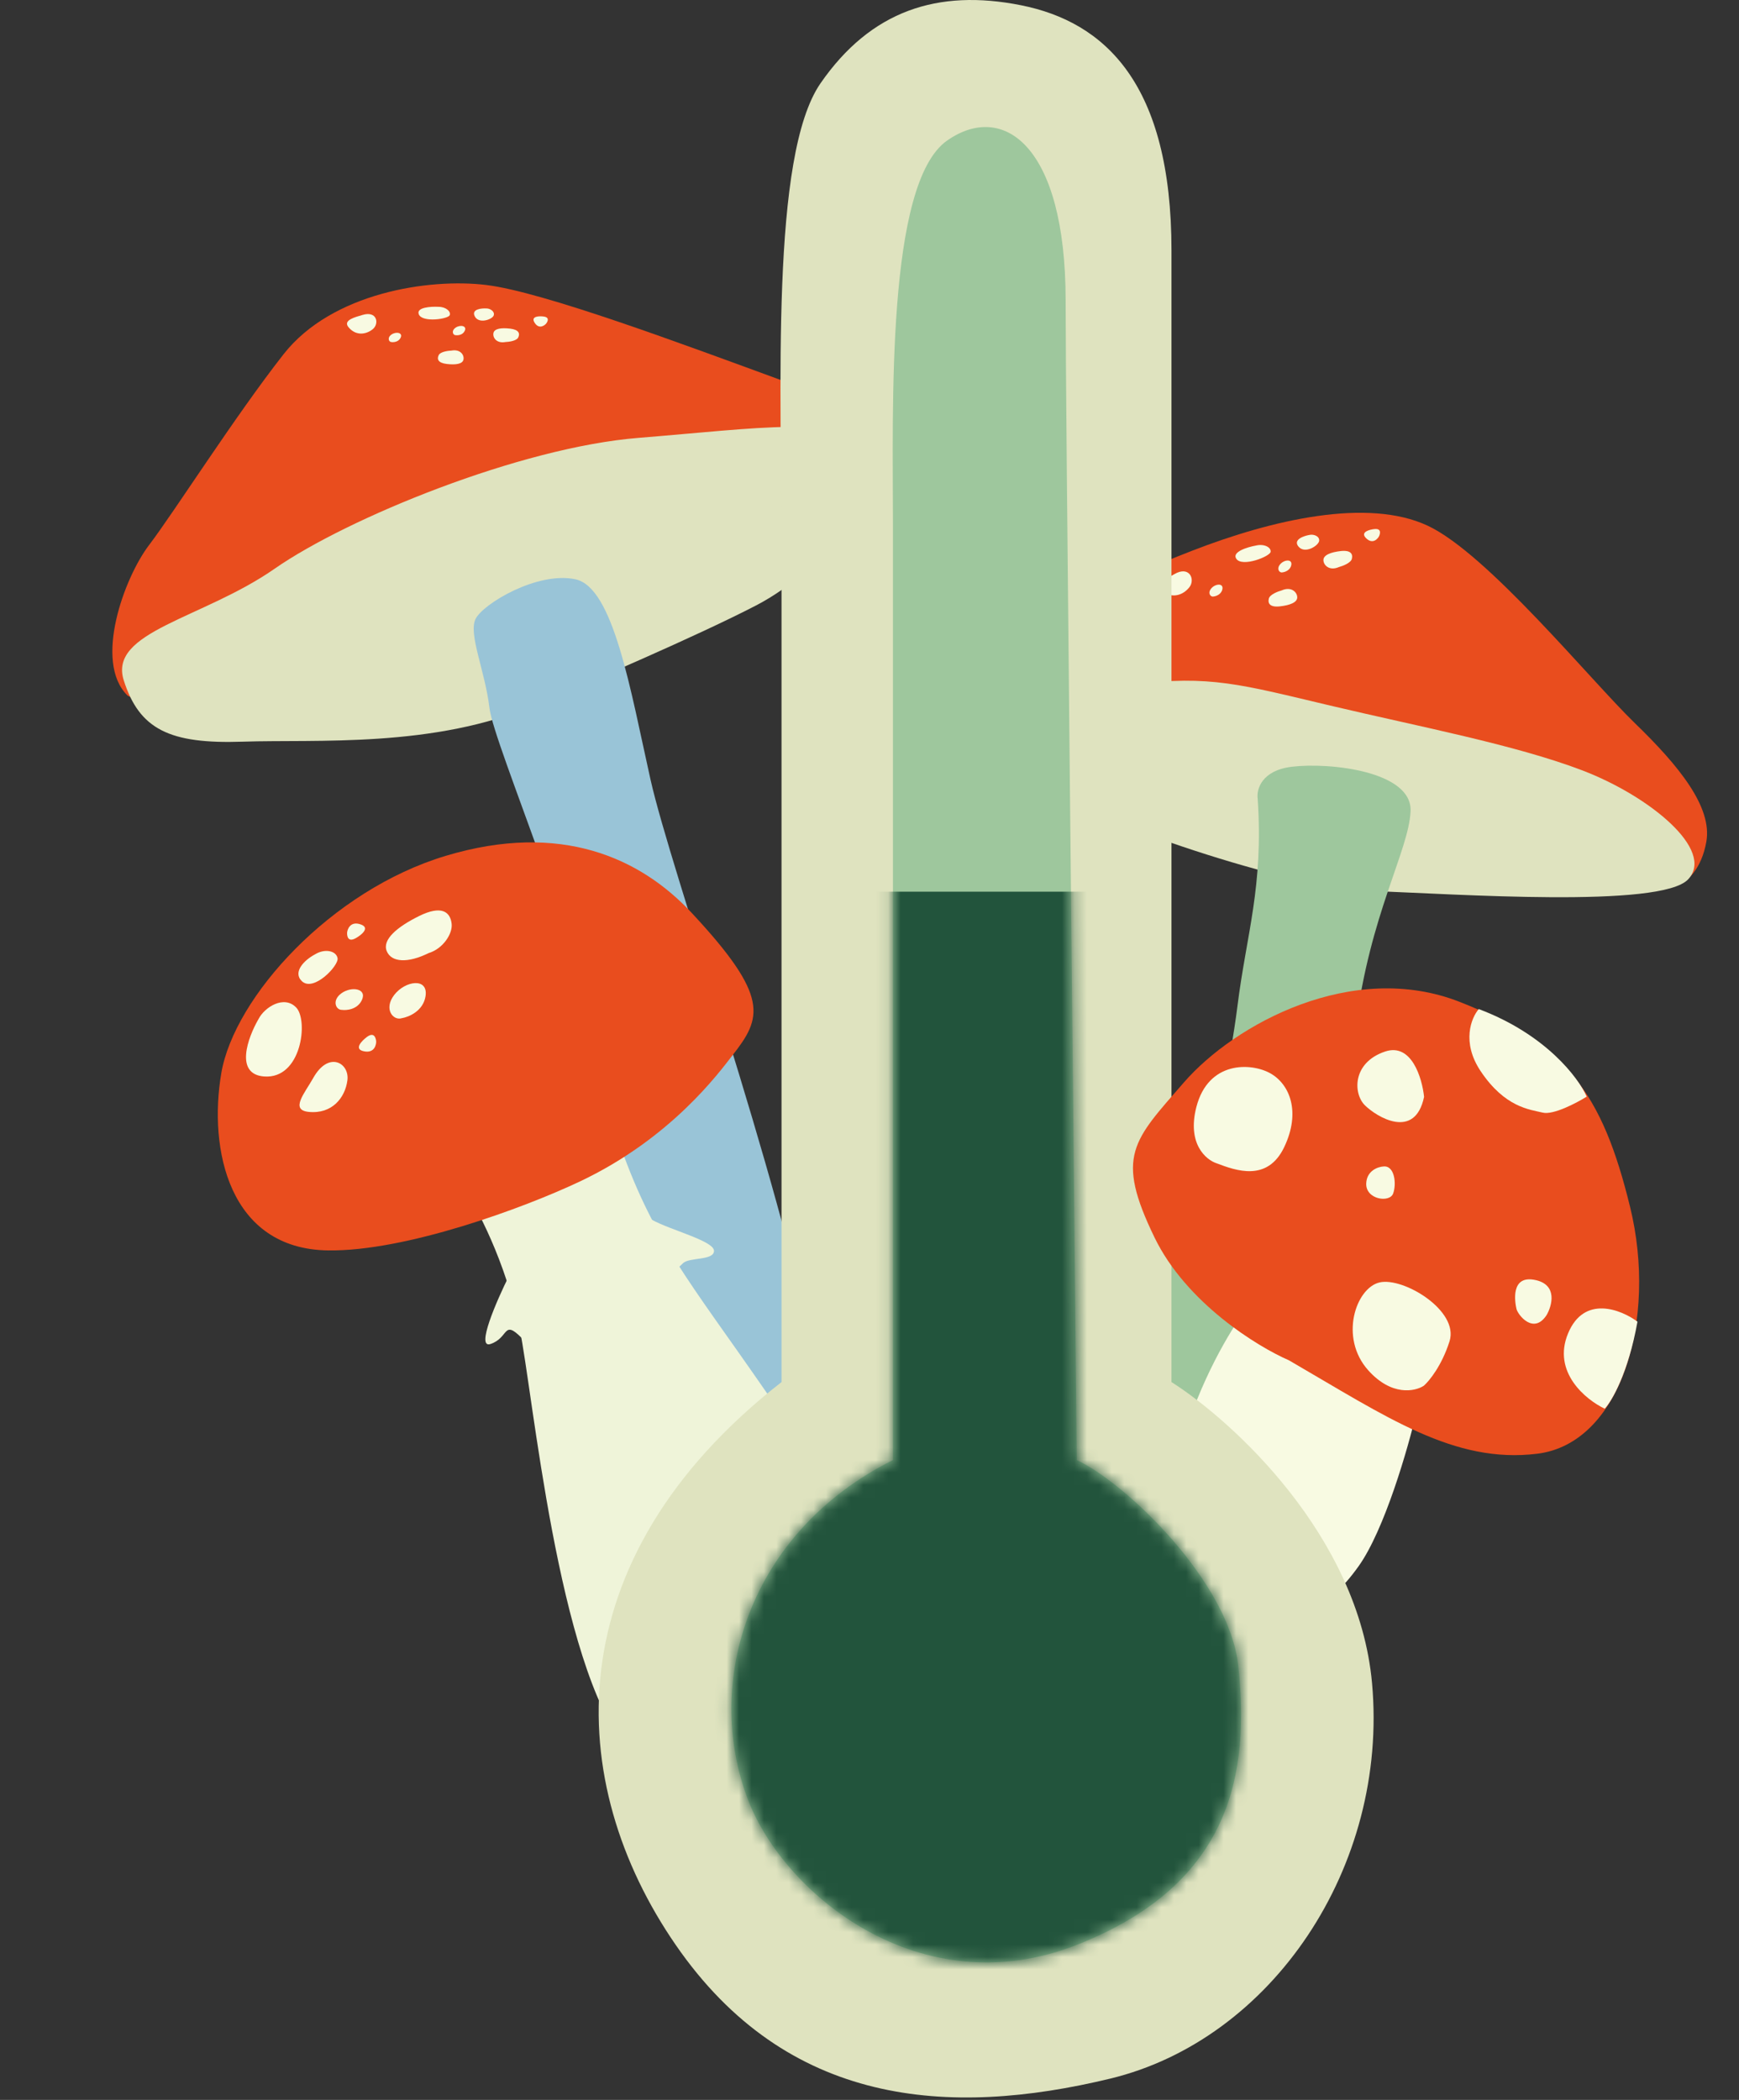<?xml version="1.0" encoding="UTF-8"?> <svg xmlns="http://www.w3.org/2000/svg" width="140" height="169" viewBox="0 0 140 169" fill="none"><rect x="0" y="0" width="140" height="169" fill="#333333" stroke="none"/><path d="M63.194 30.707C69.809 33.127 70.345 35.6 69.786 36.535C50.834 43.905 12.391 58.105 10.236 55.946C7.543 53.247 9.983 46.516 12.005 43.86C14.027 41.203 18.93 33.475 22.828 28.509C26.725 23.543 34.563 22.378 39.143 22.935C43.722 23.491 54.925 27.682 63.194 30.707Z" fill="#E94D1E"></path><path d="M60.871 48.725C56.165 51.165 47.096 55.062 43.15 56.706C34.936 60.237 25.442 59.489 19.55 59.69C13.659 59.891 11.223 58.703 9.964 54.759C8.705 50.815 16.299 49.815 22.119 45.764C27.939 41.713 41.855 36.004 51.423 35.238C60.991 34.472 68.007 33.363 69.697 36.106C71.387 38.85 66.753 45.676 60.871 48.725Z" fill="#DFE3BF"></path><path d="M55.745 127.47C56.541 135.901 55.109 144.168 54.294 147.248L70.028 146.264C69.444 138.728 67.727 120.764 65.524 109.19C62.771 94.724 54.001 70.032 52.368 62.731C50.735 55.429 49.384 47.269 46.319 46.619C43.254 45.97 38.881 48.599 38.285 49.814C37.689 51.029 39.049 53.973 39.405 56.98C39.761 59.986 47.212 77.019 48.867 87.348C50.521 97.677 54.75 116.932 55.745 127.47Z" fill="#99C4D7"></path><path d="M28.051 26.326C27.582 25.75 28.655 25.509 29.177 25.349C30.368 24.985 30.55 26.06 30.005 26.497C29.459 26.935 28.637 27.046 28.051 26.326Z" fill="#F8FAE2"></path><path d="M33.715 25.292C33.499 24.734 34.68 24.66 35.298 24.693C35.871 24.689 36.316 25.05 36.206 25.363C36.096 25.676 33.985 25.99 33.715 25.292Z" fill="#F8FAE2"></path><path d="M38.206 25.427C37.962 24.88 38.754 24.798 39.18 24.825C39.452 24.827 39.859 25.064 39.744 25.391C39.63 25.717 38.511 26.111 38.206 25.427Z" fill="#F8FAE2"></path><path d="M37.413 26.63C37.251 26.968 36.86 27.002 36.685 26.977C36.463 26.98 36.311 26.627 36.677 26.372C37.042 26.116 37.616 26.208 37.413 26.63Z" fill="#F8FAE2"></path><path d="M32.251 27.183C32.088 27.521 31.698 27.555 31.523 27.531C31.301 27.533 31.149 27.18 31.515 26.925C31.88 26.669 32.454 26.761 32.251 27.183Z" fill="#F8FAE2"></path><path d="M41.714 27.171C41.58 27.432 40.975 27.517 40.689 27.527C39.968 27.659 39.652 27.163 39.725 26.803C39.799 26.444 40.356 26.364 41.067 26.449C41.779 26.533 41.881 26.845 41.714 27.171Z" fill="#F8FAE2"></path><path d="M35.324 28.571C35.458 28.31 36.063 28.225 36.349 28.215C37.069 28.083 37.386 28.579 37.312 28.939C37.239 29.298 36.682 29.378 35.97 29.293C35.259 29.209 35.156 28.897 35.324 28.571Z" fill="#F8FAE2"></path><path d="M43.022 25.943C42.731 25.451 43.397 25.425 43.765 25.474C44.277 25.541 44.082 25.889 43.974 26.034C43.865 26.178 43.385 26.558 43.022 25.943Z" fill="#F8FAE2"></path><path d="M79.98 53.598C78.215 56.212 79.81 59.936 80.602 60.986L135.275 71.137C135.812 70.929 136.983 69.956 137.372 67.734C137.857 64.957 135.188 61.654 131.609 58.192C128.03 54.729 119.743 44.545 114.922 42.301C110.1 40.058 102.437 41.814 95.991 44.316C89.544 46.818 82.186 50.33 79.98 53.598Z" fill="#E94D1E"></path><path d="M80.353 58.401C79.296 60.854 81.604 62.486 82.891 62.995C88.305 66.173 103.705 71.478 110.428 71.71C117.151 71.943 133.74 73.118 135.914 70.761C138.087 68.404 132.798 64.068 127.388 62.002C121.977 59.936 114.271 58.486 107.088 56.784C99.904 55.082 97.387 54.317 91.299 55.078C85.211 55.84 81.675 55.335 80.353 58.401Z" fill="#DFE3BF"></path><path d="M93.556 47.573C92.891 47.059 94.011 46.517 94.545 46.206C95.763 45.498 96.241 46.635 95.754 47.258C95.266 47.881 94.388 48.216 93.556 47.573Z" fill="#F8FAE2"></path><path d="M99.531 44.973C99.149 44.414 100.432 44.027 101.12 43.904C101.751 43.752 102.334 44.035 102.294 44.408C102.254 44.782 100.008 45.672 99.531 44.973Z" fill="#F8FAE2"></path><path d="M104.515 43.963C104.105 43.423 104.956 43.128 105.433 43.048C105.733 42.98 106.243 43.136 106.201 43.526C106.159 43.915 105.027 44.638 104.515 43.963Z" fill="#F8FAE2"></path><path d="M103.952 45.493C103.86 45.907 103.438 46.046 103.239 46.064C102.995 46.124 102.737 45.774 103.074 45.398C103.41 45.023 104.067 44.976 103.952 45.493Z" fill="#F8FAE2"></path><path d="M98.406 47.435C98.314 47.849 97.892 47.988 97.693 48.006C97.45 48.066 97.191 47.716 97.528 47.34C97.865 46.964 98.521 46.917 98.406 47.435Z" fill="#F8FAE2"></path><path d="M108.831 44.98C108.75 45.302 108.105 45.552 107.793 45.636C107.033 45.968 106.556 45.502 106.544 45.087C106.532 44.672 107.126 44.441 107.932 44.35C108.738 44.26 108.931 44.577 108.831 44.98Z" fill="#F8FAE2"></path><path d="M102.15 48.17C102.23 47.848 102.875 47.598 103.188 47.514C103.948 47.182 104.424 47.647 104.436 48.063C104.448 48.478 103.855 48.709 103.049 48.799C102.243 48.89 102.05 48.573 102.15 48.17Z" fill="#F8FAE2"></path><path d="M109.955 43.289C109.508 42.822 110.234 42.621 110.653 42.579C111.234 42.521 111.11 42.956 111.027 43.143C110.945 43.33 110.514 43.872 109.955 43.289Z" fill="#F8FAE2"></path><path d="M104.016 61.706C101.545 62 101.144 63.549 101.252 64.286C101.724 71.406 100.347 75.155 99.62 80.987C99.138 84.859 97.149 96.507 93.566 103.054C89.982 109.602 89.754 111.743 91.282 115.39C92.811 119.037 108.361 121.19 110.405 117.615C112.45 114.04 111.126 109.416 108.756 101.645C106.386 93.874 108.698 86.197 109.14 82.651C110.268 73.587 113.433 68.456 113.559 65.271C113.685 62.086 107.105 61.34 104.016 61.706Z" fill="#9EC79D"></path><path d="M95.705 114.407C93.987 119.328 94.503 122.17 94.976 122.976C95.403 124.713 98.29 126.543 101.691 128.112C105.092 129.681 106.74 129.722 109.362 126.068C111.459 123.146 113.357 116.553 114.044 113.622L100.717 104.84C99.762 105.978 97.423 109.486 95.705 114.407Z" fill="#F8FAE2"></path><path d="M42.045 108.08C41.094 102.435 38.66 97.664 37.562 95.983C34.541 89.512 47.69 85.588 49.687 91.49C52.482 99.752 55.507 103.091 61.664 112.005C67.82 120.919 66.968 130.977 65.478 136.156C63.897 141.654 57.441 146.183 51.483 141.654C45.525 137.126 43.233 115.135 42.045 108.08Z" fill="#EFF4D9"></path><path d="M39.487 108.166C38.287 108.565 39.987 104.667 40.986 102.667L52.483 98.169C53.982 99.002 57.481 99.868 57.481 100.668C57.481 101.468 55.482 101.168 54.982 101.668C54.348 102.301 53.882 102.467 53.482 103.667C52.983 105.166 43.486 109.165 41.986 107.666C40.487 106.166 40.986 107.666 39.487 108.166Z" fill="#EFF4D9"></path><path d="M26.411 100.634C32.663 100.72 42.157 97.223 46.66 95.097C54.059 91.605 57.926 86.265 58.964 84.94C61.337 81.913 62.009 80.241 55.669 73.452C51.572 69.065 45.171 66.094 35.901 68.873C26.631 71.651 18.859 80.255 17.816 86.366C16.773 92.476 18.419 100.523 26.411 100.634Z" fill="#E94D1E"></path><path d="M24.841 89.484C23.33 89.327 24.538 87.971 25.213 86.764C26.453 84.546 28.151 85.543 27.968 86.946C27.785 88.349 26.729 89.68 24.841 89.484Z" fill="#F8FAE2"></path><path d="M24.301 78.964C23.55 78.243 24.475 77.273 25.365 76.804C26.164 76.314 27.078 76.523 27.177 77.122C27.275 77.722 25.241 79.865 24.301 78.964Z" fill="#F8FAE2"></path><path d="M21.271 86.635C18.86 86.462 19.958 83.488 20.808 82.022C21.292 81.057 22.869 80.059 23.85 81.09C24.832 82.12 24.286 86.852 21.271 86.635Z" fill="#F8FAE2"></path><path d="M34.26 80.161C34.082 81.366 32.909 81.852 32.345 81.944C31.663 82.166 30.856 81.217 31.738 80.071C32.621 78.924 34.482 78.654 34.26 80.161Z" fill="#F8FAE2"></path><path d="M29.129 80.493C28.772 81.245 27.909 81.328 27.522 81.275C27.032 81.284 26.694 80.503 27.5 79.93C28.306 79.358 29.576 79.553 29.129 80.493Z" fill="#F8FAE2"></path><path d="M36.361 74.359C36.444 75.147 35.666 76.359 34.498 76.708C32.839 77.529 31.511 77.463 31.135 76.547C30.759 75.631 31.945 74.609 33.743 73.721C35.542 72.833 36.256 73.375 36.361 74.359Z" fill="#F8FAE2"></path><path d="M29.242 84.595C28.488 84.412 29.129 83.756 29.544 83.451C30.119 83.027 30.253 83.537 30.281 83.775C30.308 84.013 30.185 84.823 29.242 84.595Z" fill="#F8FAE2"></path><path d="M29.078 74.412C29.803 74.689 29.083 75.258 28.633 75.508C28.008 75.855 27.94 75.332 27.943 75.092C27.946 74.853 28.172 74.065 29.078 74.412Z" fill="#F8FAE2"></path><path d="M62.918 44.823V111.228C44.531 125.579 45.428 143.518 54.397 156.524C63.367 169.53 76.372 170.427 89.378 167.287C102.384 164.148 111.802 150.245 110.456 135.446C109.38 123.606 99.245 114.367 94.311 111.228V20.157C94.311 6.703 88.93 1.769 82.203 0.424C75.475 -0.921 70.094 0.872 66.057 6.703C62.021 12.533 62.918 31.369 62.918 44.823Z" fill="#DFE3BF"></path><path d="M71.888 42.163V117.507C60.227 123.337 56.605 135.446 60.227 144.864C63.16 152.488 74.13 161.457 86.687 156.524C99.245 151.591 100.59 142.621 99.693 134.1C98.976 127.284 90.574 119.301 86.687 117.507C86.388 86.712 85.79 33.163 85.79 24.193C85.79 11.636 80.732 8.173 76.247 11.313C71.346 14.744 71.888 32.745 71.888 42.163Z" fill="#9EC79D"></path><mask id="mask0_132_20384" style="mask-type:alpha" maskUnits="userSpaceOnUse" x="58" y="10" width="42" height="148"><path d="M71.888 42.163V117.507C60.227 123.337 56.605 135.446 60.227 144.864C63.16 152.488 74.13 161.457 86.687 156.524C99.245 151.591 100.59 142.621 99.693 134.1C98.976 127.283 90.574 119.301 86.687 117.507C86.388 86.711 85.79 33.163 85.79 24.193C85.79 11.636 80.409 8.496 75.924 11.636C71.022 15.067 71.888 32.745 71.888 42.163Z" fill="#9EC79D"></path></mask><g mask="url(#mask0_132_20384)"><rect x="46.402" y="71.763" width="67.271" height="96.871" fill="#22543C"></rect></g><path d="M92.946 99.592C95.501 104.856 101.223 108.375 103.764 109.476C111.642 114.039 117.052 117.819 123.757 116.997C130.462 116.176 133.467 106.258 131.231 97.131C128.995 88.004 126.132 84.02 117.521 80.635C108.909 77.25 99.413 82.4 95.315 87.109C91.218 91.819 89.752 93.012 92.946 99.592Z" fill="#E94D1E"></path><path d="M119.203 86.21C117.639 83.877 118.449 81.905 119.049 81.21C124.449 83.241 127.091 86.755 127.737 88.258C126.913 88.772 125.053 89.749 124.2 89.544C123.133 89.288 121.159 89.127 119.203 86.21Z" fill="#F8FAE2"></path><path d="M111.513 84.626C113.641 83.915 114.489 86.763 114.647 88.276C113.91 91.778 110.839 89.896 109.884 88.956C108.93 88.015 108.853 85.515 111.513 84.626Z" fill="#F8FAE2"></path><path d="M96.317 89.085C95.549 92.052 97.087 93.348 97.952 93.625C99.48 94.2 102.027 95.158 103.384 92.325C104.74 89.492 103.835 87.261 102.275 86.384C100.715 85.507 97.276 85.376 96.317 89.085Z" fill="#F8FAE2"></path><path d="M109.989 95.246C110.029 94.214 110.93 93.904 111.376 93.878C112.284 93.783 112.442 95.296 112.154 96.06C111.867 96.824 109.94 96.536 109.989 95.246Z" fill="#F8FAE2"></path><path d="M110.149 110.279C112.032 112.383 113.916 111.987 114.623 111.526C115.053 111.155 116.07 109.919 116.697 107.945C117.479 105.477 112.976 102.766 111.064 103.21C109.153 103.653 107.795 107.649 110.149 110.279Z" fill="#F8FAE2"></path><path d="M126.236 107.318C127.526 104.198 130.5 105.385 131.826 106.368C131.083 110.508 129.76 112.762 129.191 113.372C127.669 112.654 124.946 110.437 126.236 107.318Z" fill="#F8FAE2"></path><path d="M123.68 103.033C125.386 103.443 124.952 105.062 124.521 105.821C123.468 107.46 122.196 105.818 122.085 105.341C121.974 104.863 121.546 102.521 123.68 103.033Z" fill="#F8FAE2"></path></svg> 